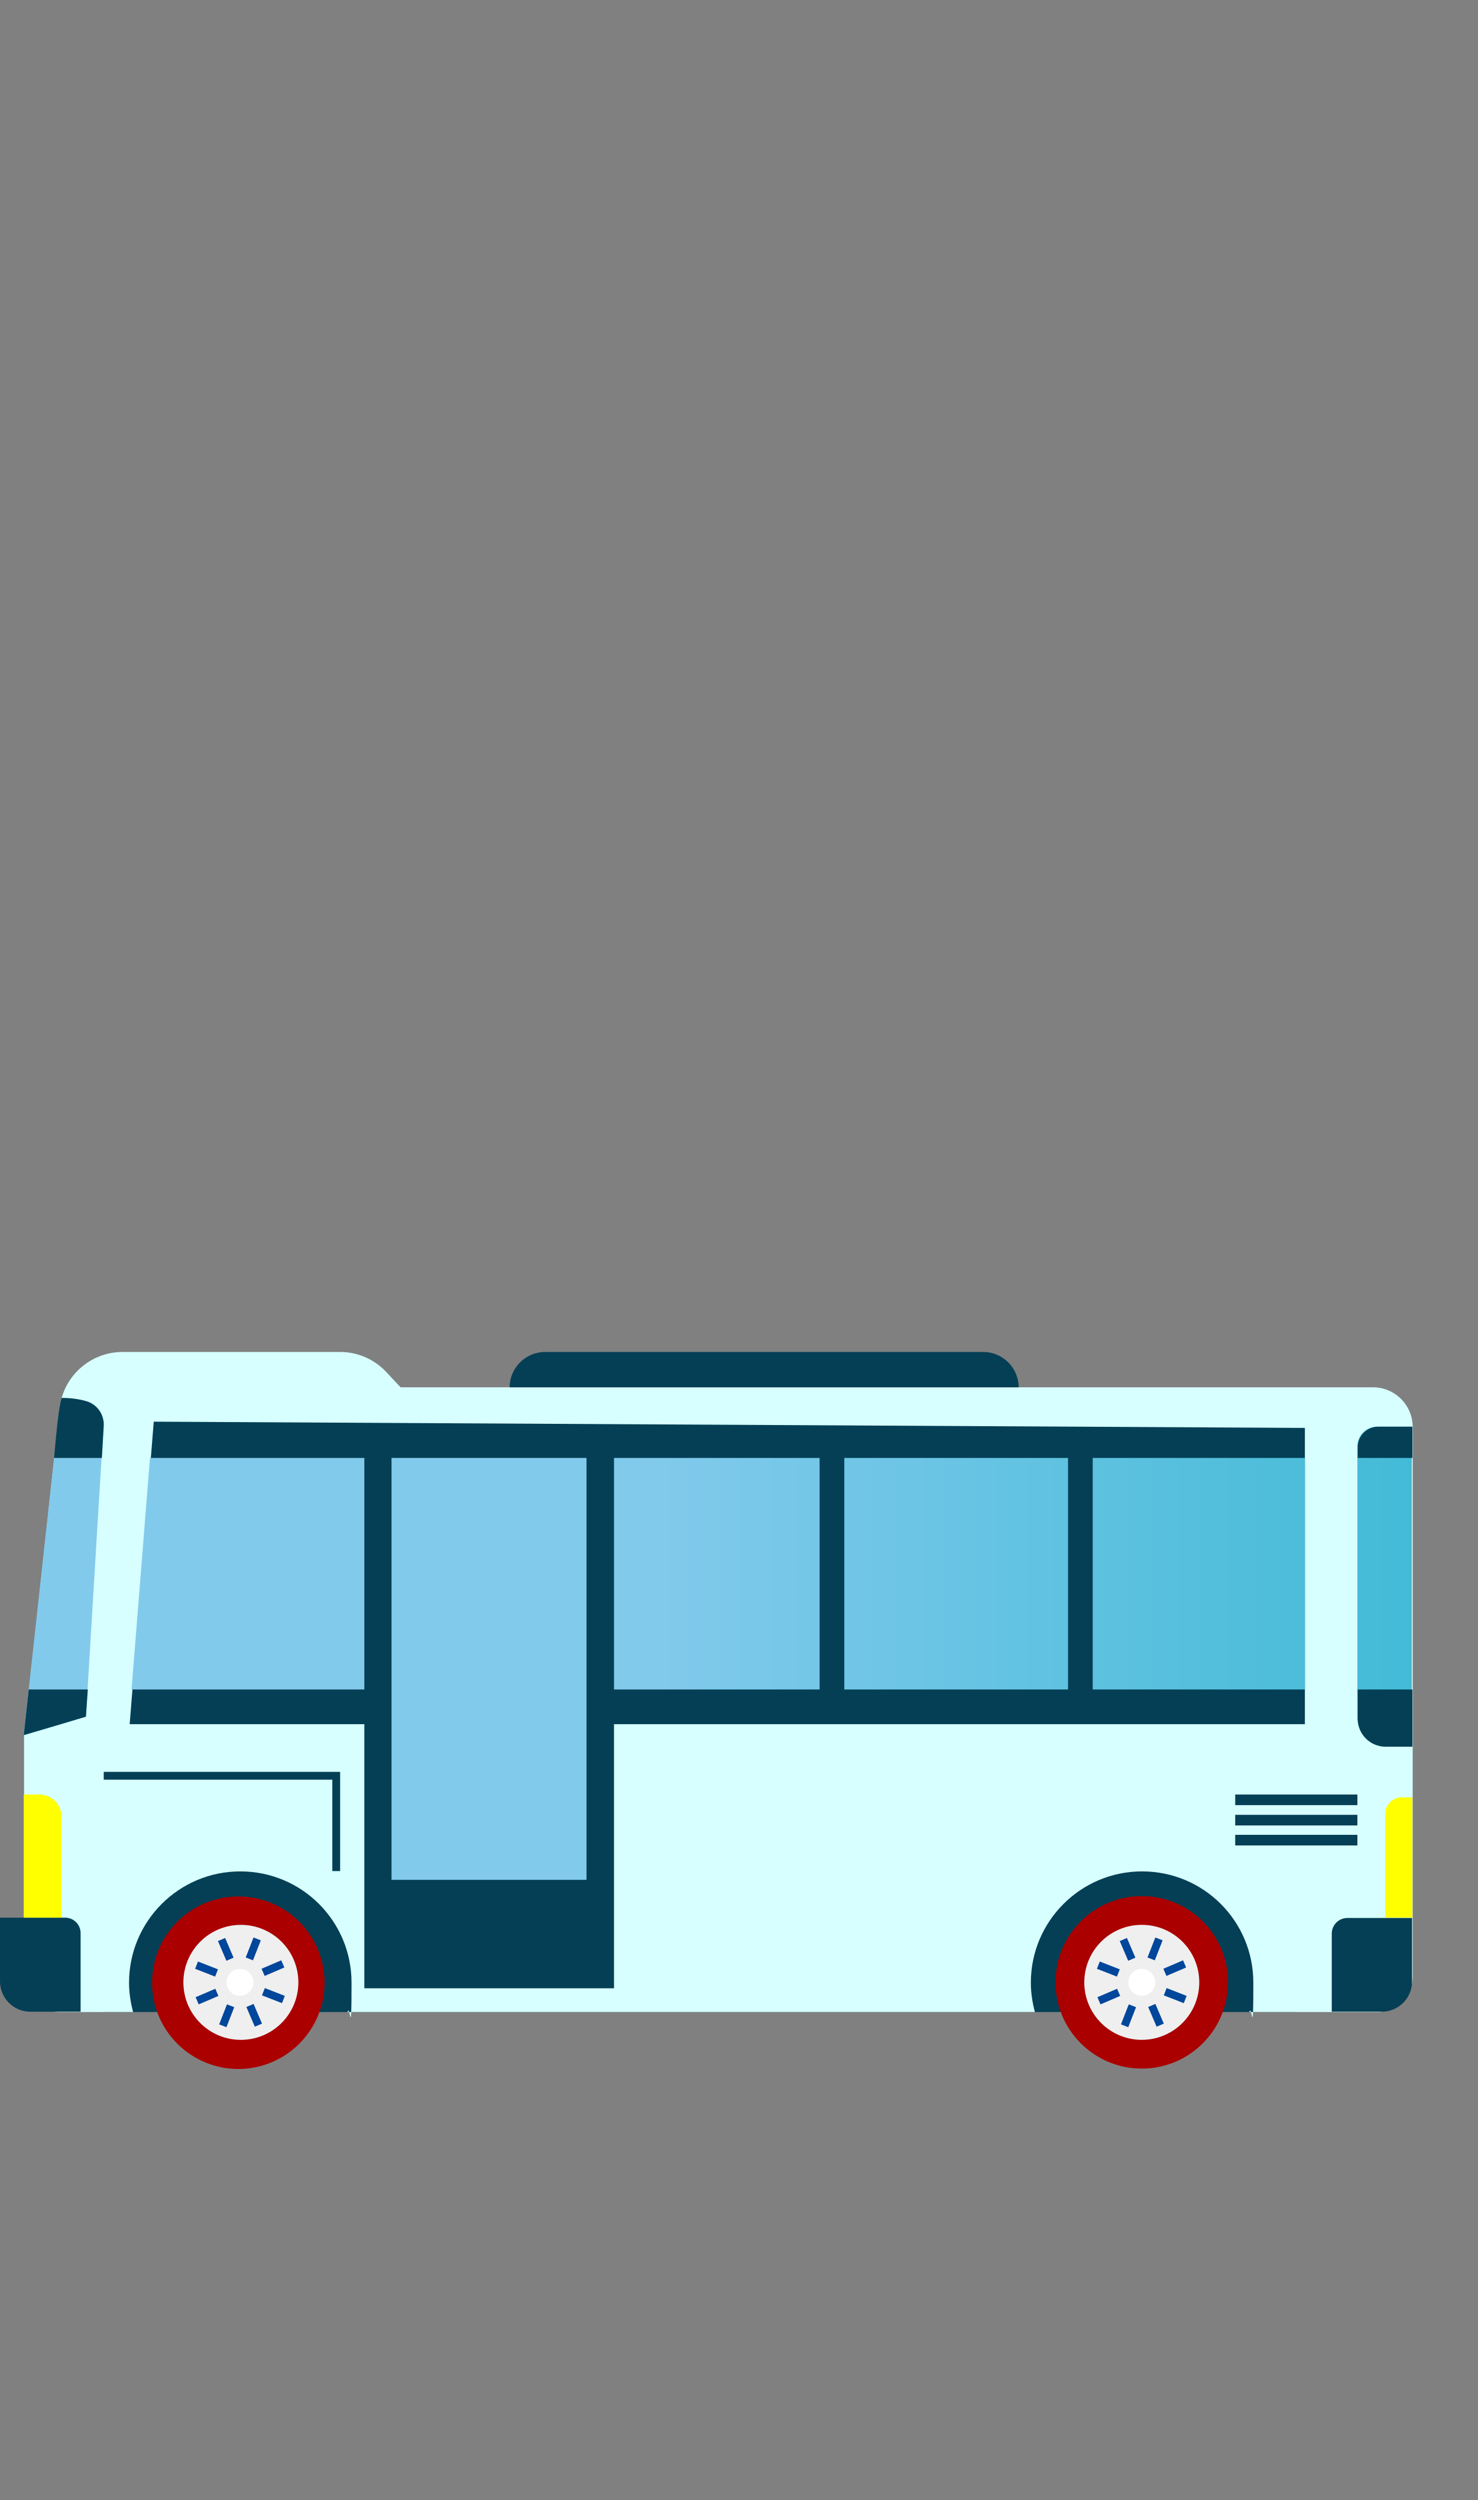 <?xml version="1.0" encoding="UTF-8"?>
<svg id="_レイヤー_2" xmlns="http://www.w3.org/2000/svg" xmlns:xlink="http://www.w3.org/1999/xlink" version="1.1" viewBox="0 0 473 800">
  <rect x="0" y="0" width="473" height="800" fill="#808080" stroke="none"/>
  <!-- Generator: Adobe Illustrator 29.3.1, SVG Export Plug-In . SVG Version: 2.1.0 Build 151)  -->
  <defs>
    <style>
      .st0, .st1, .st2 {
        fill: none;
      }

      .st3 {
        fill: #a00;
      }

      .st4 {
        fill: #efefef;
      }

      .st5 {
        fill: url(#_名称未設定グラデーション_4);
      }

      .st6 {
        fill: url(#_名称未設定グラデーション_3);
      }

      .st7 {
        fill: url(#_名称未設定グラデーション_2);
      }

      .st8 {
        fill: #053f55;
      }

      .st1 {
        stroke: #00469b;
      }

      .st1, .st2 {
        stroke-miterlimit: 10;
        stroke-width: 2.5px;
      }

      .st9 {
        fill: #d7ffff;
      }

      .st10 {
        fill: #fff;
      }

      .st11 {
        fill: #ff0;
      }

      .st2 {
        stroke: #053f55;
      }

      .st12 {
        fill: url(#_名称未設定グラデーション);
      }
    </style>
    <linearGradient id="_名称未設定グラデーション" data-name="名称未設定グラデーション" x1="10991" y1="473" x2="11299.8" y2="473" gradientTransform="translate(11506.2 32) rotate(-180) scale(1 -1)" gradientUnits="userSpaceOnUse">
      <stop offset="0" stop-color="#33b7d2"/>
      <stop offset="1" stop-color="#82caec"/>
    </linearGradient>
    <linearGradient id="_名称未設定グラデーション_2" data-name="名称未設定グラデーション 2" x1="10991" y1="475.7" x2="11299.8" y2="475.7" gradientTransform="translate(11506.2 32) rotate(-180) scale(1 -1)" gradientUnits="userSpaceOnUse">
      <stop offset="0" stop-color="#33b7d2"/>
      <stop offset="1" stop-color="#82caec"/>
    </linearGradient>
    <linearGradient id="_名称未設定グラデーション_3" data-name="名称未設定グラデーション 3" x1="10991" y1="471.6" x2="11299.8" y2="471.6" gradientTransform="translate(11506.2 32) rotate(-180) scale(1 -1)" gradientUnits="userSpaceOnUse">
      <stop offset="0" stop-color="#33b7d2"/>
      <stop offset="1" stop-color="#82caec"/>
    </linearGradient>
    <linearGradient id="_名称未設定グラデーション_4" data-name="名称未設定グラデーション 4" x1="10991" y1="502" x2="11299.8" y2="502" gradientTransform="translate(11506.2 32) rotate(-180) scale(1 -1)" gradientUnits="userSpaceOnUse">
      <stop offset="0" stop-color="#33b7d2"/>
      <stop offset="1" stop-color="#82caec"/>
    </linearGradient>
  </defs>
  <rect class="st0" width="473" height="800"/>
  <rect class="st8" x="33.2" y="598.7" width="381.7" height="45.1"/>
  <path class="st9" d="M439.3,443.9H128.2l-4.6-4.9c-3.8-4.1-9.2-6.4-14.7-6.4H39.2c-10.3,0-19,7.8-20.1,18l-11.4,104.7v77.2c0,6.2,5,11.3,11.3,11.3h23.6c-.8-3-1.3-6.1-1.3-9.4,0-19.6,15.9-35.6,35.6-35.6s35.6,15.9,35.6,35.6-.5,6.4-1.3,9.4h220c-.8-3-1.3-6.1-1.3-9.4,0-19.6,15.9-35.6,35.6-35.6s35.6,15.9,35.6,35.6-.5,6.4-1.3,9.4h41c6.2,0,11.3-5,11.3-11.3v-175.9c0-7-5.7-12.7-12.7-12.7h-.1Z"/>
  <path class="st8" d="M0,613.6h20.8c2.8,0,5,2.2,5,5v25.1H9.7c-5.4,0-9.7-4.4-9.7-9.7v-20.3h0Z"/>
  <path class="st8" d="M442.2,643.7h-16v-25c0-2.8,2.3-5,5-5h20.7v20.3c0,5.4-4.4,9.7-9.7,9.7h0Z"/>
  <path class="st11" d="M7.6,574.2h5c3.9,0,7.1,3.2,7.1,7.1v32.3H7.6v-39.3h0Z"/>
  <path class="st12" d="M7.6,555.2s12.8-3.6,19.9-6l5.7-94.4h-14.6l-11,100.3h0Z"/>
  <polygon class="st8" points="9.2 540.6 28.1 540.6 27.5 549.3 7.6 555.2 9.2 540.6"/>
  <path class="st8" d="M17.3,466.5h15.3l.6-10.2c.2-3.7-2.1-7-5.7-8-2.1-.6-4.7-1-7.7-1,0,0-.9.3-2.5,19.2h0Z"/>
  <path class="st8" d="M174.4,432.6h140.3c6.2,0,11.3,5.1,11.3,11.3h-162.9c0-6.2,5.1-11.3,11.3-11.3h0Z"/>
  <polygon class="st8" points="49.2 454.9 41.5 551.7 417.6 551.7 417.6 456.9 49.2 454.9"/>
  <path class="st7" d="M451.9,456.5h-11.2c-3.5,0-6.3,2.8-6.3,6.3v86.6c0,5.3,4.3,9.5,9.5,9.5h7.9v-102.4h.1Z"/>
  <path class="st8" d="M434.5,466.5h17.5v-10h-10.9c-3.6,0-6.6,2.9-6.6,6.6v3.4Z"/>
  <path class="st8" d="M434.5,540.6h17.5v18.3h-8.6c-4.9,0-8.9-4-8.9-8.9v-9.4h0Z"/>
  <polygon class="st6" points="48 466.5 417.6 466.5 417.6 540.6 42.1 540.6 48 466.5"/>
  <rect class="st8" x="116.6" y="461.5" width="79.9" height="174.7"/>
  <rect class="st5" x="125.3" y="466.5" width="62.4" height="135"/>
  <rect class="st8" x="262.3" y="461.5" width="7.9" height="83.4"/>
  <rect class="st8" x="341.8" y="461.5" width="7.9" height="83.4"/>
  <polyline class="st2" points="33.2 568.2 107.6 568.2 107.6 598.7"/>
  <rect class="st8" x="395.3" y="574.2" width="39.1" height="3.4"/>
  <rect class="st8" x="395.3" y="580.7" width="39.1" height="3.4"/>
  <rect class="st8" x="395.3" y="587.1" width="39.1" height="3.4"/>
  <path class="st11" d="M448.6,575.1h3.4v38.5h-8.7v-33.2c0-2.9,2.4-5.3,5.3-5.3h0Z"/>
  <circle class="st3" cx="76.3" cy="634.4" r="27.6" transform="translate(-12.2 1.6) rotate(-1.1)"/>
  <circle class="st4" cx="77.1" cy="634.3" r="18.4" transform="translate(-35.3 5.3) rotate(-3.2)"/>
  <circle class="st10" cx="76.8" cy="634.3" r="4.3"/>
  <line class="st1" x1="82.3" y1="620.4" x2="79.8" y2="626.8"/>
  <line class="st1" x1="90.5" y1="628.4" x2="84.2" y2="631.1"/>
  <line class="st1" x1="90.7" y1="639.8" x2="84.3" y2="637.3"/>
  <line class="st1" x1="82.7" y1="648" x2="80" y2="641.7"/>
  <line class="st1" x1="71.3" y1="648.2" x2="73.8" y2="641.8"/>
  <line class="st1" x1="63.1" y1="640.2" x2="69.4" y2="637.5"/>
  <line class="st1" x1="62.9" y1="628.8" x2="69.3" y2="631.3"/>
  <line class="st1" x1="70.9" y1="620.6" x2="73.6" y2="626.9"/>
  <circle class="st3" cx="365.4" cy="634.3" r="27.6"/>
  <circle class="st4" cx="365.4" cy="634.3" r="18.4"/>
  <circle class="st10" cx="365.4" cy="634.3" r="4.3"/>
  <line class="st1" x1="370.9" y1="620.4" x2="368.4" y2="626.8"/>
  <line class="st1" x1="379.1" y1="628.4" x2="372.8" y2="631.1"/>
  <line class="st1" x1="379.3" y1="639.8" x2="372.9" y2="637.3"/>
  <line class="st1" x1="371.3" y1="648" x2="368.6" y2="641.7"/>
  <line class="st1" x1="359.9" y1="648.2" x2="362.4" y2="641.8"/>
  <line class="st1" x1="351.7" y1="640.2" x2="358" y2="637.5"/>
  <line class="st1" x1="351.5" y1="628.8" x2="357.9" y2="631.3"/>
  <line class="st1" x1="359.5" y1="620.6" x2="362.2" y2="626.9"/>
</svg>